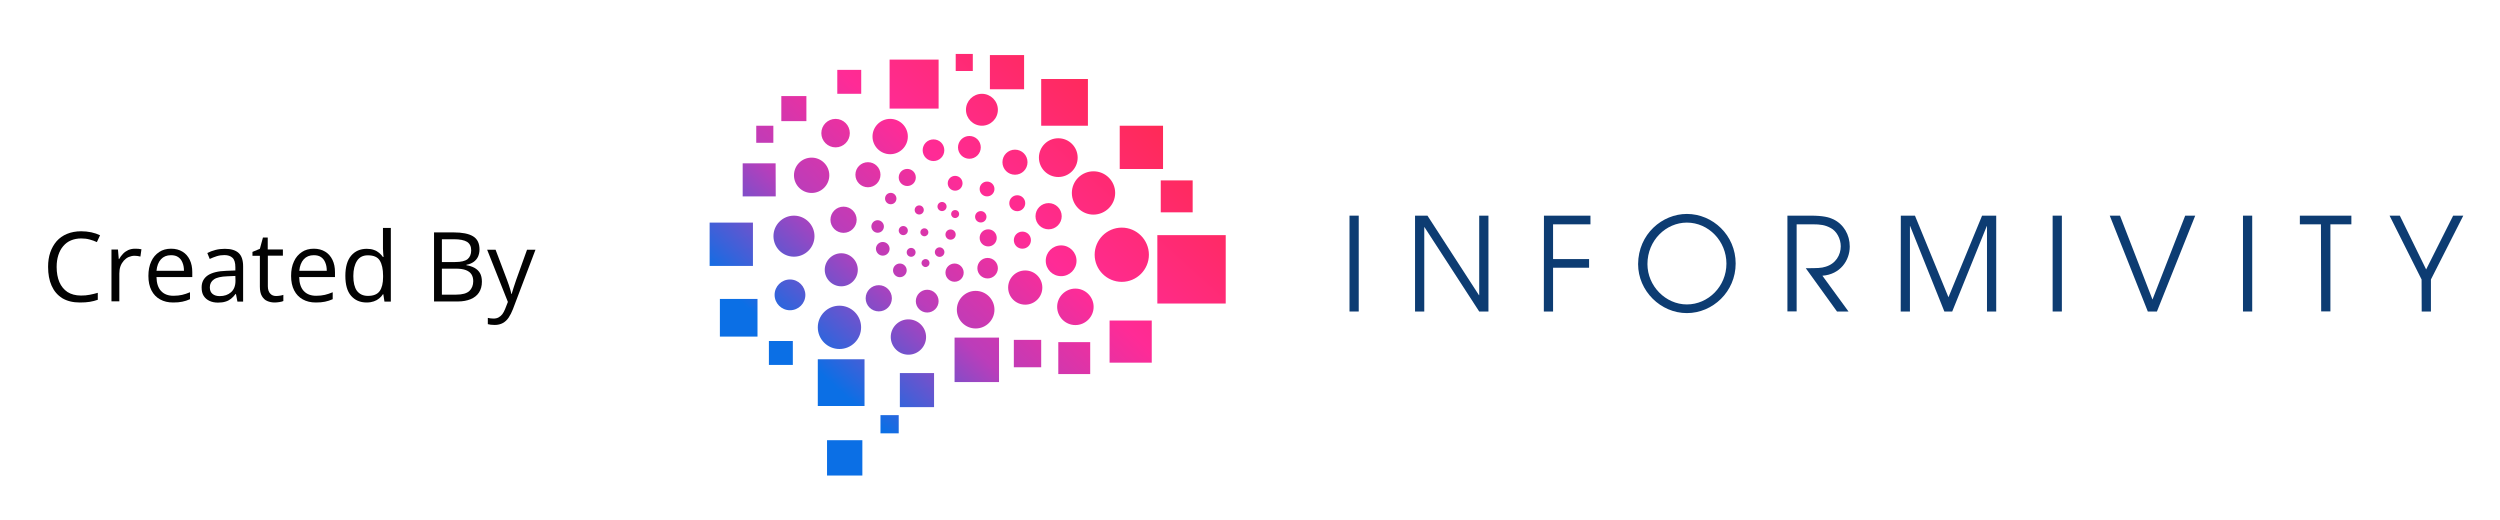 <?xml version="1.0" encoding="UTF-8"?>
<svg xmlns="http://www.w3.org/2000/svg" xmlns:xlink="http://www.w3.org/1999/xlink" version="1.1" id="Layer_1" x="0px" y="0px" width="2193.4px" height="456.5px" viewBox="0 0 2193.4 456.5" style="enable-background:new 0 0 2193.4 456.5;" xml:space="preserve">
<rect x="37" y="59.3" style="fill:none;" width="572.3" height="345.8"></rect>
<path style="fill:#020202;" d="M71.3,209.2c-3.3,0-6.4,0.6-9,1.7c-2.7,1.1-4.9,2.8-6.8,5c-1.9,2.2-3.3,4.8-4.3,7.9  s-1.5,6.5-1.5,10.4c0,5.1,0.8,9.5,2.4,13.3c1.6,3.7,4,6.6,7.1,8.7c3.2,2,7.1,3.1,11.9,3.1c2.7,0,5.3-0.2,7.7-0.7  c2.4-0.5,4.7-1,7-1.7v6.1c-2.2,0.8-4.5,1.4-7,1.8c-2.4,0.4-5.3,0.6-8.7,0.6c-6.2,0-11.3-1.3-15.5-3.8c-4.1-2.6-7.2-6.2-9.3-10.9  s-3.1-10.2-3.1-16.6c0-4.6,0.6-8.8,1.9-12.6c1.3-3.8,3.2-7.1,5.6-9.9c2.5-2.8,5.5-4.9,9.1-6.4c3.6-1.5,7.8-2.3,12.4-2.3  c3.1,0,6,0.3,8.9,0.9c2.8,0.6,5.4,1.5,7.7,2.6l-2.8,6c-1.9-0.9-4.1-1.7-6.4-2.3C76.4,209.5,73.9,209.2,71.3,209.2z"></path>
<path style="fill:#020202;" d="M118.5,218.2c0.9,0,1.9,0,2.9,0.1s1.9,0.2,2.7,0.4l-0.9,6.4c-0.7-0.2-1.6-0.3-2.5-0.5  c-0.9-0.1-1.8-0.2-2.6-0.2c-1.8,0-3.5,0.4-5.2,1.1c-1.6,0.7-3,1.8-4.3,3.2c-1.2,1.4-2.2,3-2.9,4.9c-0.7,1.9-1,4.1-1,6.4v24.4h-6.9  v-45.5h5.7l0.7,8.4h0.3c0.9-1.7,2.1-3.2,3.4-4.6c1.3-1.4,2.9-2.5,4.6-3.3C114.4,218.6,116.3,218.2,118.5,218.2z"></path>
<path style="fill:#020202;" d="M150.1,218.2c3.9,0,7.2,0.9,10,2.6c2.8,1.7,4.9,4.1,6.4,7.2c1.5,3.1,2.2,6.7,2.2,10.8v4.3h-31.4  c0.1,5.3,1.4,9.4,4,12.2s6.2,4.2,10.9,4.2c2.9,0,5.4-0.3,7.6-0.8c2.2-0.5,4.5-1.3,6.9-2.3v6.1c-2.3,1-4.6,1.8-6.8,2.2  c-2.3,0.5-4.9,0.7-8,0.7c-4.4,0-8.2-0.9-11.4-2.7c-3.3-1.8-5.8-4.4-7.6-7.9s-2.7-7.7-2.7-12.7c0-4.9,0.8-9.1,2.5-12.7  c1.6-3.6,4-6.3,7-8.3C142.5,219.2,146,218.2,150.1,218.2z M150,223.9c-3.7,0-6.6,1.2-8.8,3.6c-2.2,2.4-3.5,5.8-3.9,10.1h24.1  c0-2.7-0.4-5.1-1.3-7.2c-0.8-2.1-2.1-3.7-3.7-4.8C154.7,224.4,152.6,223.9,150,223.9z"></path>
<path style="fill:#020202;" d="M197.3,218.3c5.4,0,9.4,1.2,12.1,3.7c2.6,2.4,3.9,6.3,3.9,11.7v30.9h-5l-1.3-6.7h-0.3  c-1.3,1.7-2.6,3.1-4,4.2s-3,2-4.8,2.5c-1.8,0.6-4,0.9-6.7,0.9c-2.8,0-5.2-0.5-7.4-1.5c-2.1-1-3.8-2.4-5.1-4.4s-1.8-4.5-1.8-7.5  c0-4.5,1.8-8,5.4-10.5c3.6-2.4,9.1-3.8,16.4-4l7.8-0.3v-2.8c0-3.9-0.8-6.7-2.5-8.3s-4.1-2.4-7.1-2.4c-2.4,0-4.6,0.3-6.8,1  s-4.2,1.5-6.1,2.4l-2.1-5.2c2-1.1,4.4-2,7.1-2.7S194.4,218.3,197.3,218.3z M206.5,242.1l-6.9,0.3c-5.7,0.2-9.7,1.1-12,2.8  c-2.3,1.6-3.5,3.9-3.5,6.9c0,2.6,0.8,4.5,2.4,5.8s3.7,1.9,6.3,1.9c4,0,7.3-1.1,9.9-3.4s3.9-5.6,3.9-10.1L206.5,242.1L206.5,242.1z"></path>
<path style="fill:#020202;" d="M242.2,259.7c1.1,0,2.3-0.1,3.5-0.3c1.2-0.2,2.2-0.4,2.9-0.7v5.4c-0.8,0.4-1.9,0.7-3.3,0.9  c-1.4,0.2-2.8,0.4-4.2,0.4c-2.4,0-4.6-0.4-6.6-1.3c-2-0.8-3.5-2.3-4.7-4.3s-1.8-4.8-1.8-8.4v-27h-6.5V221l6.5-2.7l2.7-9.9h4.2v10.5  h13.3v5.4H235v26.8c0,2.8,0.7,5,2,6.4C238.3,259,240,259.7,242.2,259.7z"></path>
<path style="fill:#020202;" d="M275.3,218.2c3.9,0,7.2,0.9,10,2.6c2.8,1.7,4.9,4.1,6.4,7.2c1.5,3.1,2.2,6.7,2.2,10.8v4.3h-31.4  c0.1,5.3,1.4,9.4,4,12.2s6.2,4.2,10.9,4.2c2.9,0,5.4-0.3,7.6-0.8s4.5-1.3,6.9-2.3v6.1c-2.3,1-4.6,1.8-6.8,2.2  c-2.3,0.5-4.9,0.7-8,0.7c-4.4,0-8.2-0.9-11.4-2.7c-3.3-1.8-5.8-4.4-7.6-7.9c-1.8-3.5-2.7-7.7-2.7-12.7c0-4.9,0.8-9.1,2.5-12.7  c1.6-3.6,4-6.3,7-8.3C267.7,219.2,271.3,218.2,275.3,218.2z M275.3,223.9c-3.7,0-6.6,1.2-8.8,3.6c-2.2,2.4-3.5,5.8-3.9,10.1h24.1  c0-2.7-0.4-5.1-1.3-7.2c-0.8-2.1-2.1-3.7-3.7-4.8C280,224.4,277.9,223.9,275.3,223.9z"></path>
<path style="fill:#020202;" d="M321.7,265.4c-5.8,0-10.3-2-13.7-5.9c-3.4-3.9-5-9.8-5-17.5c0-7.8,1.7-13.7,5.1-17.7s8-6,13.7-6  c2.4,0,4.5,0.3,6.3,1c1.8,0.6,3.3,1.5,4.6,2.6c1.3,1.1,2.4,2.3,3.3,3.6h0.5c-0.1-0.9-0.2-2-0.3-3.5c-0.1-1.5-0.2-2.7-0.2-3.7V200  h6.9v64.6h-5.6l-1-6.5H336c-0.9,1.4-1.9,2.6-3.3,3.7c-1.3,1.1-2.9,2-4.7,2.6C326.3,265,324.2,265.4,321.7,265.4z M322.8,259.6  c4.9,0,8.3-1.4,10.3-4.2s3-6.9,3-12.3v-1.2c0-5.8-1-10.2-2.9-13.3s-5.4-4.6-10.5-4.6c-4.2,0-7.4,1.6-9.5,4.9  c-2.1,3.3-3.2,7.7-3.2,13.3s1,9.9,3.1,12.9C315.4,258.1,318.6,259.6,322.8,259.6z"></path>
<path style="fill:#020202;" d="M380.7,203.9h17.2c7.6,0,13.3,1.1,17.1,3.4c3.8,2.3,5.7,6.1,5.7,11.6c0,2.4-0.5,4.5-1.3,6.3  c-0.9,1.9-2.2,3.4-3.9,4.6c-1.7,1.2-3.8,2.1-6.3,2.5v0.4c2.7,0.4,5,1.2,7.1,2.3c2,1.1,3.7,2.7,4.8,4.6s1.7,4.5,1.7,7.6  c0,3.7-0.9,6.9-2.6,9.5s-4.2,4.5-7.3,5.8c-3.2,1.3-6.9,2-11.2,2h-20.9v-60.6H380.7z M387.7,229.9h11.6c5.3,0,8.9-0.9,11-2.6  c2-1.7,3.1-4.3,3.1-7.6c0-3.5-1.2-5.9-3.6-7.5c-2.4-1.5-6.3-2.3-11.6-2.3h-10.5V229.9z M387.7,235.8v22.7h12.6  c5.4,0,9.2-1.1,11.5-3.2c2.2-2.1,3.4-5,3.4-8.6c0-2.3-0.5-4.3-1.5-5.9c-1-1.6-2.6-2.9-4.9-3.8c-2.3-0.9-5.3-1.3-9-1.3h-12.1V235.8z"></path>
<path style="fill:#020202;" d="M427.4,219.1h7.4l10,26.4c0.6,1.5,1.1,3,1.6,4.5s0.9,2.8,1.3,4.1s0.7,2.6,0.9,3.8h0.3  c0.4-1.4,0.9-3.2,1.7-5.5c0.7-2.3,1.5-4.6,2.3-6.9l9.5-26.4h7.4L450,271.3c-1.1,2.8-2.3,5.2-3.7,7.3c-1.4,2.1-3.1,3.7-5.1,4.8  c-2,1.1-4.4,1.7-7.2,1.7c-1.3,0-2.4-0.1-3.4-0.2c-1-0.2-1.9-0.3-2.6-0.5v-5.5c0.6,0.1,1.3,0.3,2.2,0.4c0.9,0.1,1.8,0.2,2.7,0.2  c1.7,0,3.2-0.3,4.5-1s2.3-1.6,3.3-2.8c0.9-1.2,1.7-2.7,2.4-4.4l2.5-6.4L427.4,219.1z"></path>
<g>
	<path style="fill:#0D3C72;" d="M1184,189.2h8.1v84.1h-8.1V189.2z"></path>
	<path style="fill:#0D3C72;" d="M1241.5,189.2h10.9l45.2,69.8h0.2v-69.8h8.1v84.1h-8.1l-48-74h-0.2v74h-8.1V189.2z"></path>
	<path style="fill:#0D3C72;" d="M1354.6,189.2h40.8v7.6h-32.8v30.5h31.6v7.6h-31.6v38.4h-8.1L1354.6,189.2L1354.6,189.2z"></path>
	<path style="fill:#0D3C72;" d="M1480,187.7c22.7,0,42.8,18.7,42.8,43.5s-20.2,43.5-42.8,43.5c-23,0-42.8-19.4-42.8-43   C1437.4,205.2,1458.5,187.7,1480,187.7z M1480,267.1c18.7,0,34.7-15.8,34.7-35.8c0-19.7-15.6-36-34.7-36   c-18.2,0-34.6,15.4-34.6,36.4C1445.4,250.9,1461.3,267.1,1480,267.1z"></path>
	<path style="fill:#0D3C72;" d="M1568,189.2h20.6c10.8,0,16.2,1.4,19.9,3.2c9.1,4.4,14.4,13.6,14.4,23.9c0,12.2-8.4,24.5-24,25.6   l22.9,31.4h-10.1l-27.4-38c10.2,0,13.8-0.1,17.4-1.3c8.9-2.6,13.3-10.3,13.3-17.9c0-6.6-3.6-13.4-8.9-16.1c-4.8-2.6-9-3.2-15.7-3.2   h-14.1v76.4h-8.1v-84H1568z"></path>
	<path style="fill:#0D3C72;" d="M1667.7,189.2h12.4l29.4,71.6l29.5-71.6h12.4v84.1h-8.1v-74.9h-0.2l-30.3,74.9h-6.9l-30-74.9h-0.2   v74.9h-8.1L1667.7,189.2L1667.7,189.2z"></path>
	<path style="fill:#0D3C72;" d="M1800.9,189.2h8.1v84.1h-8.1V189.2z"></path>
	<path style="fill:#0D3C72;" d="M1851,189.2h9l28.5,73.6l28.7-73.6h8.8l-33.6,84.1h-8L1851,189.2z"></path>
	<path style="fill:#0D3C72;" d="M1967.9,189.2h8.1v84.1h-8.1V189.2z"></path>
	<path style="fill:#0D3C72;" d="M2036.3,196.8h-18.5v-7.6h45.2v7.6h-18.4v76.4h-8.1L2036.3,196.8L2036.3,196.8z"></path>
	<path style="fill:#0D3C72;" d="M2124.6,245.2l-28.1-56h9l23.1,47.2l23.7-47.2h8.9l-28.4,56v28.1h-8.1L2124.6,245.2L2124.6,245.2z"></path>
</g>
<linearGradient id="SVGID_1_" gradientUnits="userSpaceOnUse" x1="690.831" y1="899.407" x2="975.433" y2="583.324" gradientTransform="matrix(1 0 0 1 0 -513.513)">
	<stop offset="0.147" style="stop-color:#0B6FE5"></stop>
	<stop offset="0.396" style="stop-color:#BB3DBA"></stop>
	<stop offset="0.638" style="stop-color:#FF2B96"></stop>
	<stop offset="1" style="stop-color:#FF2A56"></stop>
</linearGradient>
<path style="fill-rule:evenodd;clip-rule:evenodd;fill:url(#SVGID_1_);" d="M631.6,262.3h33v33h-33V262.3L631.6,262.3z M674.6,320.2  h21v-21h-21V320.2z M717.5,356.2h41v-41h-41V356.2z M772.5,380.2h16v-16h-16V380.2z M725.6,417.2h31v-31h-31V417.2z M789.5,357.2h30  v-29.9h-30V357.2z M837.5,335.2h39v-39h-39V335.2z M889.5,322.2h24v-24h-24V322.2z M928.5,328.2h28v-28h-28V328.2z M973.5,318.2h37  v-37h-37V318.2z M1015.4,206.3v60h60v-60L1015.4,206.3L1015.4,206.3z M1018.4,186.3h28v-28h-28V186.3z M1020.4,110.3h-38v38h38  V110.3z M954.5,69.3h-41v41h41V69.3z M898.5,48.3h-30v30h30V48.3z M853.5,47.3h-15v15h15V47.3z M823.5,52.3h-43v43h43V52.3  L823.5,52.3z M755.6,61.3h-21v21h21V61.3z M707.5,84.3h-22v22h22V84.3z M678.5,110.3h-15v15h15V110.3z M680.5,143.3h-28.9v29h29  L680.5,143.3L680.5,143.3z M660.6,195.3h-38v38h38V195.3z M696.6,189.2c-9.9,0-18,8-18,18c0,9.9,8,18,18,18c9.9,0,18-8,18-18  C714.6,197.3,706.5,189.2,696.6,189.2z M693.1,245.2c-7.4,0-13.5,6-13.5,13.5c0,7.4,6,13.5,13.5,13.5s13.5-6,13.5-13.5  C706.5,251.3,700.5,245.2,693.1,245.2z M717.5,287.2c0,10.5,8.5,19,19,19s19-8.5,19-19s-8.5-19-19-19S717.5,276.7,717.5,287.2z   M797,311.2c8.6,0,15.5-7,15.5-15.5c0-8.6-7-15.5-15.5-15.5c-8.6,0-15.5,7-15.5,15.5C781.6,304.3,788.5,311.2,797,311.2z   M839.5,271.7c0,9.1,7.4,16.5,16.5,16.5s16.5-7.4,16.5-16.5s-7.4-16.5-16.5-16.5S839.5,262.6,839.5,271.7z M899.5,237.3  c-8.3,0-15,6.7-15,15s6.7,15,15,15s15-6.7,15-15S907.8,237.3,899.5,237.3z M943.5,253.2c-8.8,0-16,7.2-16,16c0,8.8,7.2,16,16,16  s16-7.2,16-16C959.5,260.4,952.3,253.2,943.5,253.2z M944.5,228.8c0-7.4-6-13.5-13.5-13.5s-13.5,6-13.5,13.5s6,13.5,13.5,13.5  S944.5,236.2,944.5,228.8z M1008,223.5c0-13.1-10.7-23.8-23.8-23.8s-23.8,10.7-23.8,23.8s10.7,23.8,23.8,23.8S1008,236.6,1008,223.5  z M978.4,169.3c0-10.5-8.5-19-19-19s-19,8.5-19,19s8.5,19,19,19C969.9,188.2,978.4,179.7,978.4,169.3z M928.5,155.3  c9.4,0,17-7.6,17-17s-7.6-17-17-17s-17,7.6-17,17C911.5,147.6,919.1,155.3,928.5,155.3z M847.5,96.3c0,7.7,6.3,14,14,14  s14-6.3,14-14s-6.3-14-14-14S847.5,88.6,847.5,96.3z M850.5,119.3c-5.5,0-10,4.5-10,10s4.5,10,10,10s10-4.5,10-10  S856.1,119.3,850.5,119.3z M901.5,142.3c0-6.1-4.9-11-11-11s-11,4.9-11,11s4.9,11,11,11S901.5,148.4,901.5,142.3z M866,159.3  c-3.6,0-6.5,2.9-6.5,6.5s2.9,6.5,6.5,6.5s6.5-2.9,6.5-6.5S869.6,159.3,866,159.3z M899.5,178.3c0-3.9-3.1-7-7-7s-7,3.1-7,7  s3.1,7,7,7S899.5,182.1,899.5,178.3z M920,201.2c6.4,0,11.5-5.2,11.5-11.5c0-6.4-5.2-11.5-11.5-11.5c-6.4,0-11.5,5.2-11.5,11.5  C908.5,196.1,913.7,201.2,920,201.2z M889.5,210.7c0,4.2,3.3,7.5,7.5,7.5s7.5-3.3,7.5-7.5s-3.3-7.5-7.5-7.5S889.5,206.6,889.5,210.7  z M875.5,235.3c0-5-4-9-9-9s-9,4-9,9s4,9,9,9S875.5,240.2,875.5,235.3z M867,216.2c4.2,0,7.5-3.3,7.5-7.5s-3.3-7.5-7.5-7.5  s-7.5,3.3-7.5,7.5S862.9,216.2,867,216.2z M865.5,190.2c0-2.7-2.2-5-5-5c-2.7,0-5,2.2-5,5c0,2.7,2.2,5,5,5S865.5,193,865.5,190.2z   M838,167.3c3.6,0,6.5-2.9,6.5-6.5s-2.9-6.5-6.5-6.5s-6.5,2.9-6.5,6.5C831.5,164.4,834.4,167.3,838,167.3z M826.5,177.2  c-2.2,0-4,1.8-4,4s1.8,4,4,4s4-1.8,4-4S828.7,177.2,826.5,177.2z M834.5,187.8c0,1.9,1.5,3.5,3.5,3.5c1.9,0,3.5-1.5,3.5-3.5  s-1.5-3.5-3.5-3.5S834.5,185.8,834.5,187.8z M834,210.3c2.5,0,4.5-2,4.5-4.5s-2-4.5-4.5-4.5s-4.5,2-4.5,4.5S831.5,210.3,834,210.3z   M824.4,217c-2.3,0-4.2,1.9-4.2,4.2s1.9,4.2,4.2,4.2s4.2-1.9,4.2-4.2S826.6,217,824.4,217z M812,234.3c1.9,0,3.5-1.5,3.5-3.5  s-1.5-3.5-3.5-3.5c-1.9,0-3.5,1.5-3.5,3.5C808.5,232.6,810.1,234.3,812,234.3z M799.4,217.5c-2.1,0-3.9,1.7-3.9,3.9  c0,2.1,1.7,3.9,3.9,3.9c2.1,0,3.9-1.7,3.9-3.9C803.3,219.2,801.5,217.5,799.4,217.5z M811,207.3c1.9,0,3.5-1.5,3.5-3.5  c0-1.9-1.5-3.5-3.5-3.5c-1.9,0-3.5,1.5-3.5,3.5C807.5,205.7,809.1,207.3,811,207.3z M789.5,243.2c3.3,0,6-2.7,6-6s-2.7-6-6-6  s-6,2.7-6,6S786.2,243.2,789.5,243.2z M813.5,254.2c-5.5,0-10,4.5-10,10s4.5,10,10,10s10-4.5,10-10S819,254.2,813.5,254.2z   M782.5,261.7c0-6.4-5.2-11.5-11.5-11.5c-6.4,0-11.5,5.2-11.5,11.5c0,6.4,5.2,11.5,11.5,11.5C777.4,273.2,782.5,268.1,782.5,261.7z   M723.6,236.7c0,8,6.5,14.5,14.5,14.5s14.5-6.5,14.5-14.5s-6.5-14.5-14.5-14.5S723.6,228.8,723.6,236.7z M751.6,192.8  c0-6.4-5.2-11.5-11.5-11.5c-6.4,0-11.5,5.2-11.5,11.5c0,6.4,5.2,11.5,11.5,11.5C746.4,204.3,751.6,199.1,751.6,192.8z M750.5,153.3  c0,6.1,4.9,11,11,11s11-4.9,11-11s-4.9-11-11-11S750.5,147.2,750.5,153.3z M696.6,153.8c0,8.6,7,15.5,15.5,15.5  c8.6,0,15.5-7,15.5-15.5c0-8.6-7-15.5-15.5-15.5C703.5,138.3,696.6,145.2,696.6,153.8z M733.1,129.3c6.9,0,12.5-5.6,12.5-12.5  s-5.6-12.5-12.5-12.5s-12.5,5.6-12.5,12.5S726.2,129.3,733.1,129.3z M781,135.3c8.6,0,15.5-7,15.5-15.5c0-8.6-7-15.5-15.5-15.5  c-8.6,0-15.5,7-15.5,15.5S772.5,135.3,781,135.3z M796,163.2c4.2,0,7.5-3.3,7.5-7.5s-3.3-7.5-7.5-7.5s-7.5,3.3-7.5,7.5  S791.9,163.2,796,163.2z M786.5,174.2c0-2.7-2.2-5-5-5s-5,2.2-5,5c0,2.7,2.2,5,5,5S786.5,177,786.5,174.2z M775.5,198.7  c0-3-2.5-5.5-5.5-5.5s-5.5,2.5-5.5,5.5s2.5,5.5,5.5,5.5C773.1,204.2,775.5,201.8,775.5,198.7z M774.5,224.3c3.3,0,6-2.7,6-6  s-2.7-6-6-6s-6,2.7-6,6C768.6,221.6,771.2,224.3,774.5,224.3z M792.5,206.3c2.2,0,4-1.8,4-4s-1.8-4-4-4s-4,1.8-4,4  C788.5,204.4,790.3,206.3,792.5,206.3z M806.5,188.2c2.2,0,4-1.8,4-4s-1.8-4-4-4s-4,1.8-4,4C802.5,186.5,804.3,188.2,806.5,188.2z   M845.5,239.2c0-4.4-3.6-8-8-8s-8,3.6-8,8s3.6,8,8,8C842,247.2,845.5,243.6,845.5,239.2z M809.5,131.8c0,5.2,4.2,9.5,9.5,9.5  c5.2,0,9.5-4.2,9.5-9.5s-4.2-9.5-9.5-9.5C813.8,122.3,809.5,126.5,809.5,131.8z"></path>
</svg>
